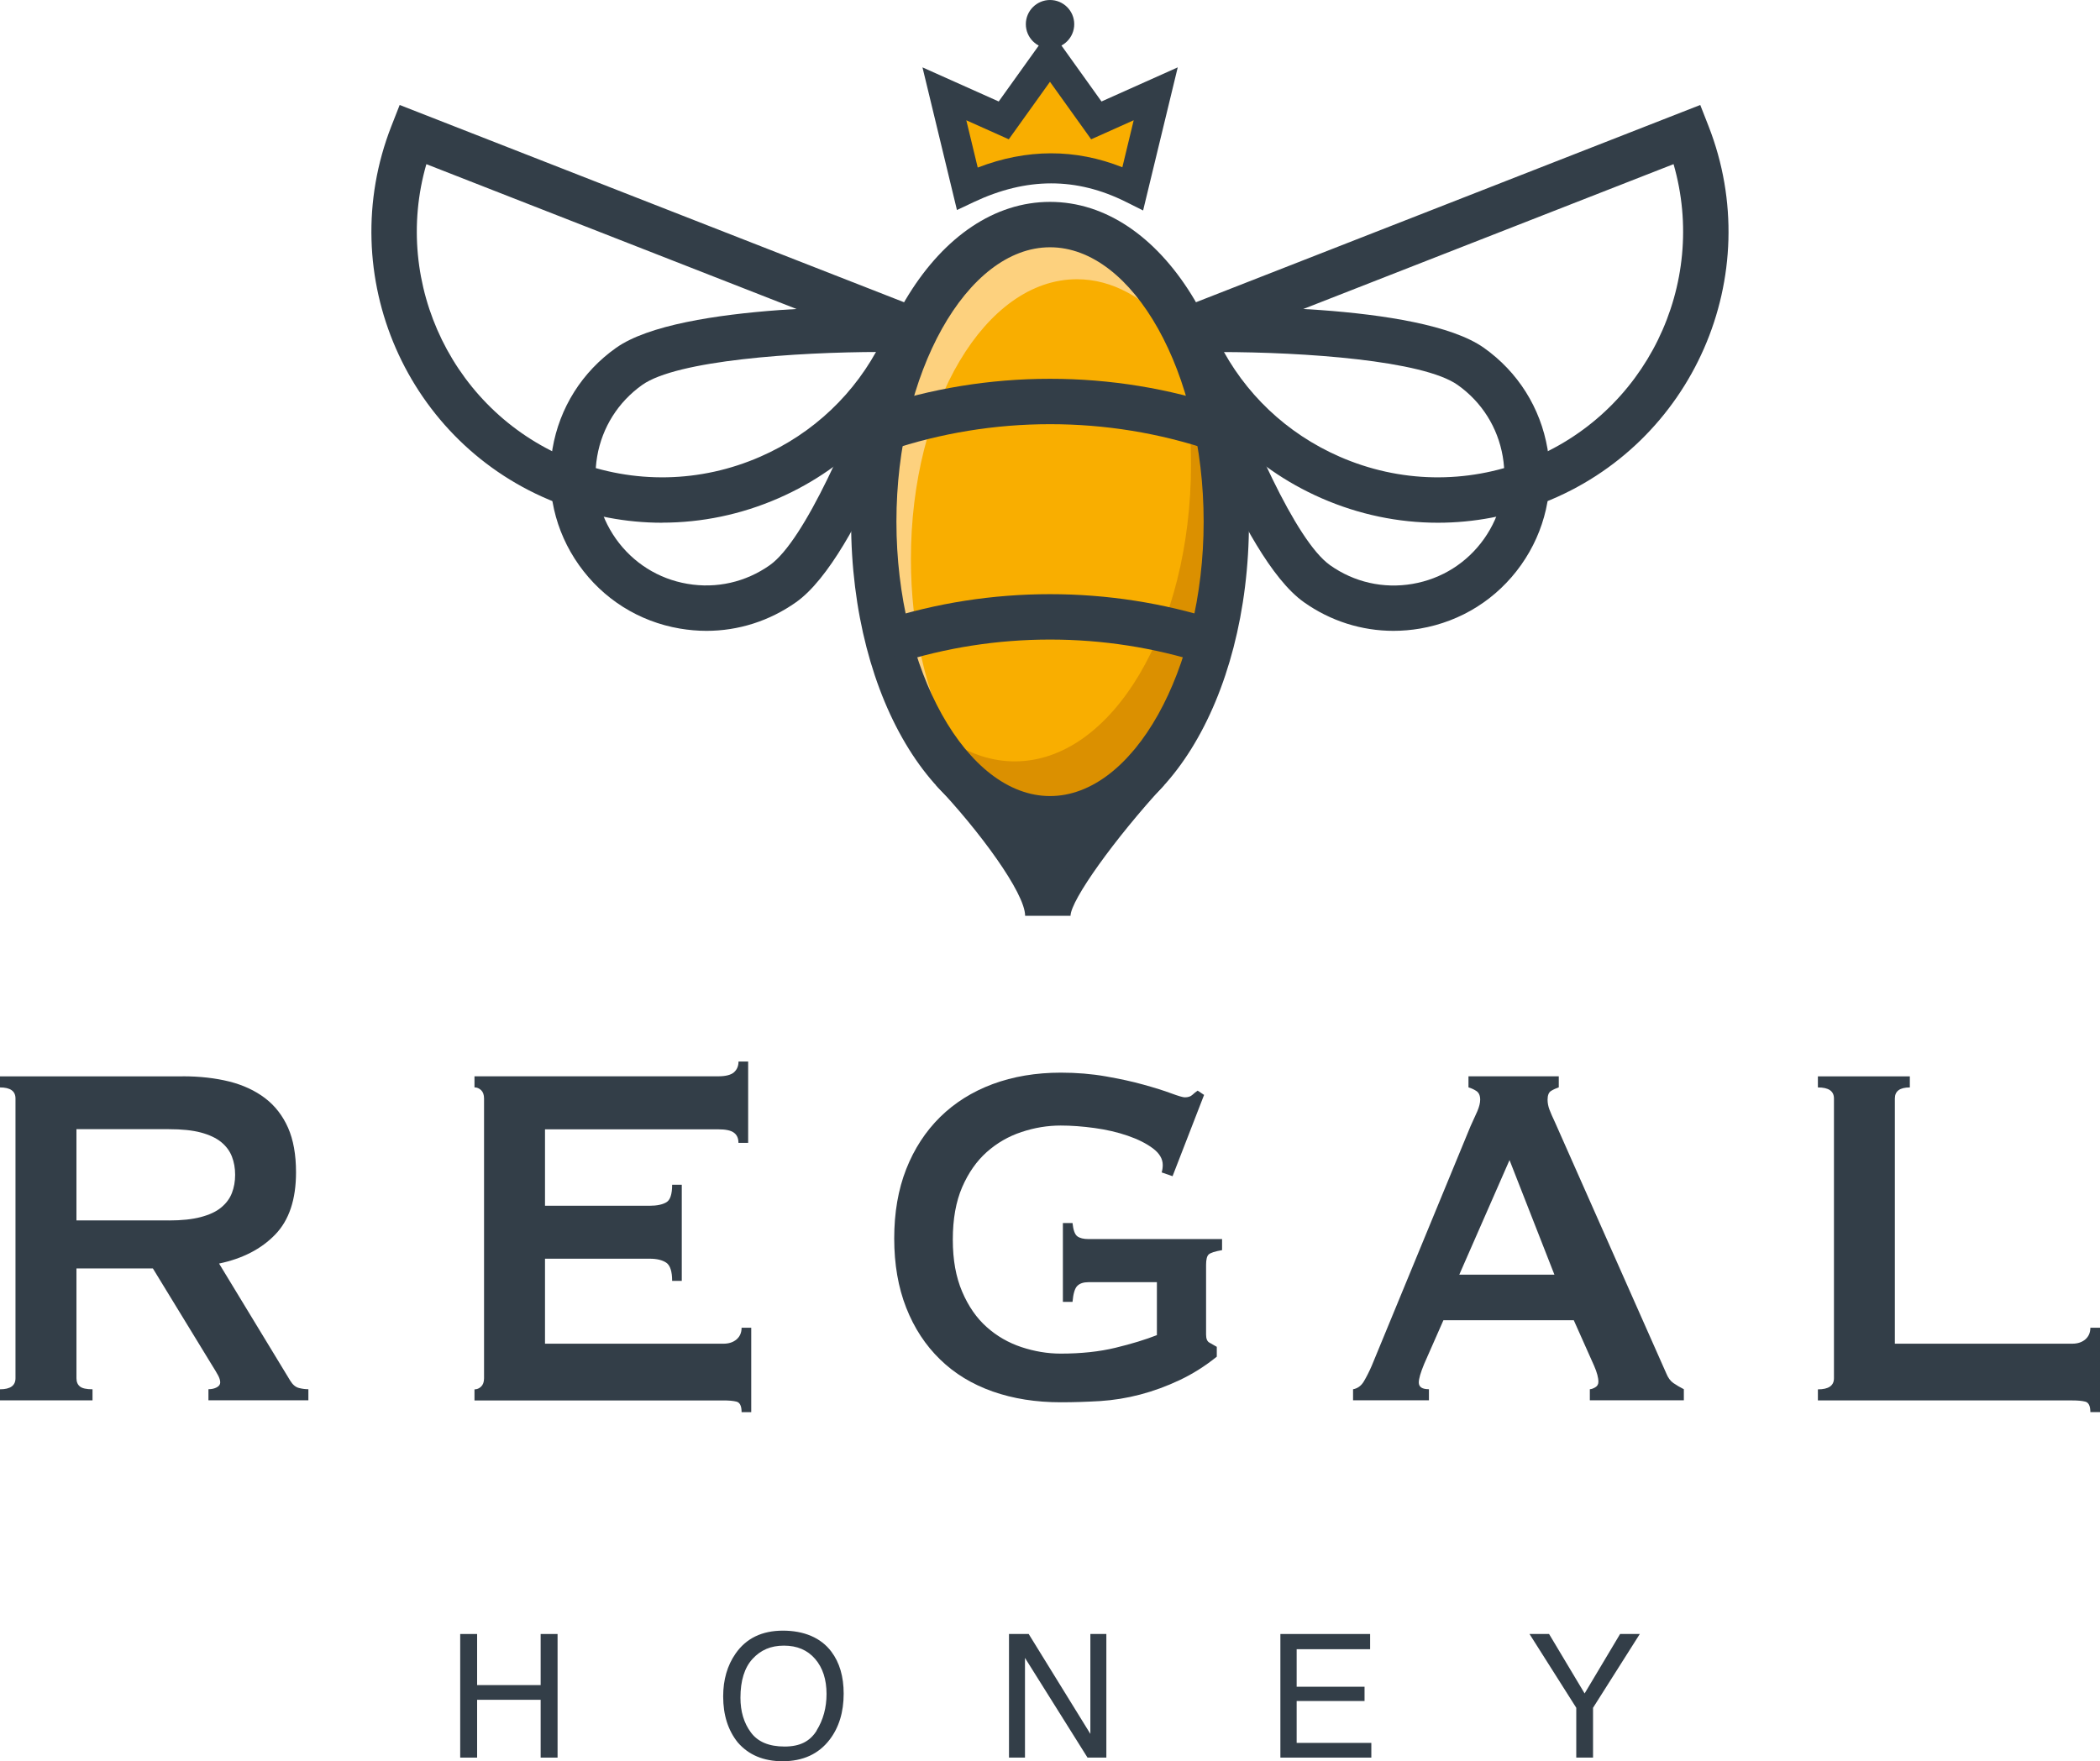 <?xml version="1.0" encoding="UTF-8"?>
<svg xmlns="http://www.w3.org/2000/svg" id="Layer_2" viewBox="0 0 294.19 246.8">
  <defs>
    <style>
      .cls-1 {
        fill: #db9000;
      }

      .cls-2 {
        fill: #fdd17e;
      }

      .cls-3 {
        fill: #cc7d13;
      }

      .cls-4 {
        fill: #f9ae00;
      }

      .cls-5 {
        fill: #333e48;
      }
    </style>
  </defs>
  <g id="Layer_1-2" data-name="Layer_1">
    <g>
      <path class="cls-3" d="M166.85,65.06c0,22.99-11.05,41.63-24.69,41.63-5.44,0-10.48-2.97-14.55-7.99-3.28-7.06-5.22-15.95-5.22-25.59,0-22.99,11.05-41.63,24.69-41.63,5.44,0,10.46,2.96,14.54,7.97,3.28,7.06,5.23,15.96,5.23,25.62"/>
      <path class="cls-2" d="M166.85,65.06c0,22.99-11.05,41.63-24.69,41.63-5.44,0-10.48-2.97-14.55-7.99-3.28-7.06-5.22-15.95-5.22-25.59,0-22.99,11.05-41.63,24.69-41.63,5.44,0,10.46,2.96,14.54,7.97,3.28,7.06,5.23,15.96,5.23,25.62"/>
      <path class="cls-4" d="M171.78,73.1c0,23-11.05,41.64-24.7,41.64-2.47,0-4.86-.61-7.11-1.75-2.57-2.3-4.86-5.4-6.74-9.1-3.5-6.86-5.62-15.79-5.62-25.55,0-21.65,10.41-39.21,23.26-39.21,4.94,0,9.52,2.6,13.29,7.02,1.78,2.09,3.38,4.59,4.74,7.42,1.84,5.83,2.89,12.48,2.89,19.54"/>
      <path class="cls-1" d="M171.78,73.1c0,23-11.05,41.64-24.7,41.64-2.47,0-4.86-.61-7.11-1.75-4.96-2.51-9.26-7.58-12.36-14.29,1.72,2.11,3.6,3.86,5.62,5.18,2.77,1.81,5.78,2.81,8.93,2.81,13.64,0,24.69-18.64,24.69-41.63,0-6.82-.97-13.25-2.7-18.92-.71-2.37-1.56-4.61-2.53-6.7,3.02,3.7,5.51,8.53,7.27,14.11,1.84,5.83,2.89,12.48,2.89,19.54"/>
      <path class="cls-5" d="M201.43,73.25c-5.54,0-11.08-1.15-16.31-3.44-9.96-4.36-17.64-12.34-21.6-22.47l-1.16-2.96,75.83-29.67,1.16,2.96c8.18,20.91-2.17,44.57-23.08,52.76-4.81,1.88-9.83,2.82-14.85,2.82M170.73,47.94c3.58,7.16,9.5,12.8,16.93,16.05,8.41,3.68,17.74,3.86,26.29.52,16.64-6.51,25.36-24.66,20.5-41.51l-63.73,24.94Z"/>
      <path class="cls-5" d="M195.22,88.4c-4.48,0-8.84-1.38-12.56-4.02-9.01-6.38-18.18-34.07-19.2-37.21l-1.31-4.05,4.25-.11c3.29-.09,32.47-.65,41.48,5.73,4.76,3.37,7.92,8.39,8.91,14.14.98,5.75-.33,11.53-3.7,16.29-3.37,4.76-8.39,7.92-14.14,8.91-1.24.21-2.49.32-3.73.32M170.9,49.32c3.95,11.15,10.57,26.44,15.43,29.88,3.37,2.39,7.48,3.32,11.55,2.62,4.08-.7,7.63-2.94,10.02-6.31,2.39-3.37,3.32-7.48,2.62-11.55-.7-4.07-2.94-7.63-6.32-10.02-4.86-3.44-21.48-4.6-33.31-4.61"/>
      <path class="cls-5" d="M92.76,73.25c-5.02,0-10.04-.94-14.85-2.82-20.91-8.18-31.26-31.85-23.08-52.76l1.16-2.96,75.84,29.67-1.16,2.96c-3.96,10.13-11.63,18.11-21.6,22.47-5.23,2.29-10.77,3.43-16.31,3.43M59.73,23c-4.86,16.85,3.85,34.99,20.5,41.51,8.55,3.34,17.89,3.16,26.29-.52,7.43-3.25,13.35-8.89,16.93-16.05l-63.73-24.94Z"/>
      <path class="cls-5" d="M98.97,88.4c-1.24,0-2.48-.11-3.73-.32-5.75-.98-10.77-4.15-14.14-8.91-3.37-4.76-4.68-10.55-3.7-16.29.98-5.75,4.15-10.77,8.91-14.14,9.01-6.38,38.18-5.82,41.48-5.73l4.25.11-1.31,4.05c-1.02,3.14-10.19,30.84-19.2,37.21-3.73,2.64-8.09,4.02-12.56,4.02M123.29,49.32c-11.83.02-28.45,1.17-33.31,4.61-3.37,2.39-5.62,5.95-6.32,10.02-.7,4.07.23,8.17,2.62,11.55,2.39,3.37,5.95,5.62,10.02,6.31,4.07.7,8.17-.23,11.55-2.62,4.86-3.44,11.48-18.73,15.43-29.88"/>
      <path class="cls-5" d="M147.1,117.91c-15.63,0-27.87-19.68-27.87-44.81s12.24-44.81,27.87-44.81,27.87,19.68,27.87,44.81-12.24,44.81-27.87,44.81M147.1,34.65c-11.66,0-21.52,17.61-21.52,38.45s9.85,38.45,21.52,38.45,21.52-17.61,21.52-38.45-9.85-38.45-21.52-38.45"/>
      <path class="cls-5" d="M149.97,128.33h-6.36c0-3.2-6.48-11.99-12.48-18.3l4.61-4.38c1.61,1.69,7.57,8.13,11.25,14.4,3.42-5.41,8.61-11.3,11.42-14.36l4.68,4.3c-6.95,7.56-13.08,16.13-13.12,18.34"/>
      <path class="cls-5" d="M169.62,63.11c-7.23-2.44-14.81-3.67-22.52-3.67s-15.29,1.24-22.52,3.67l-2.03-6.02c7.88-2.66,16.14-4.01,24.55-4.01s16.67,1.35,24.56,4.01l-2.03,6.02Z"/>
      <path class="cls-5" d="M168.62,92.97c-6.93-2.22-14.18-3.35-21.52-3.35s-14.59,1.13-21.52,3.35l-1.94-6.05c7.55-2.43,15.45-3.66,23.46-3.66s15.9,1.23,23.46,3.66l-1.94,6.05Z"/>
      <polygon class="cls-5" points="144.62 116.11 151.41 116.11 149.29 122.04 146.44 122.07 144.62 116.11"/>
      <polygon class="cls-4" points="159.34 24.22 161.9 13.15 153.58 16.87 147.1 7.81 140.61 16.87 132.29 13.15 134.92 24.46 159.34 24.22"/>
      <path class="cls-5" d="M160.13,29.49l-2.38-1.19c-6.96-3.48-13.94-3.47-21.34.02l-2.35,1.11-4.83-19.99,10.68,4.78,7.2-10.06,7.2,10.06,10.68-4.78-4.85,20.05ZM135.37,16.85l1.6,6.63c6.88-2.65,13.67-2.66,20.26-.04l1.59-6.59-5.96,2.67-5.77-8.06-5.77,8.06-5.96-2.67Z"/>
      <path class="cls-5" d="M143.71,3.39c0-1.87,1.52-3.39,3.39-3.39s3.39,1.52,3.39,3.39-1.52,3.39-3.39,3.39-3.39-1.52-3.39-3.39"/>
      <path class="cls-5" d="M25.6,150.82c2.4,0,4.57.25,6.51.73,1.95.49,3.62,1.27,5.02,2.33,1.4,1.07,2.47,2.45,3.22,4.14.75,1.7,1.12,3.79,1.12,6.26,0,3.8-.97,6.71-2.92,8.72-1.95,2.02-4.57,3.37-7.86,4.06l9.96,16.4c.35.58.76.92,1.24,1.04.47.12.91.17,1.31.17v1.55h-14v-1.55c.45,0,.84-.09,1.16-.26.32-.17.49-.4.49-.69s-.1-.62-.3-.99c-.2-.37-.5-.88-.9-1.51l-8.23-13.47h-10.71v15.37c0,.52.16.91.49,1.17.32.26.91.39,1.76.39v1.55H0v-1.55c1.45,0,2.17-.52,2.17-1.55v-39.2c0-1.03-.72-1.55-2.17-1.55v-1.55h25.6ZM23.66,171.02c1.8,0,3.29-.16,4.49-.48,1.2-.32,2.15-.76,2.84-1.34.7-.58,1.2-1.25,1.5-2.03.3-.78.45-1.62.45-2.55s-.15-1.77-.45-2.55c-.3-.78-.8-1.45-1.5-2.03-.7-.57-1.65-1.02-2.84-1.34-1.2-.32-2.7-.47-4.49-.47h-12.95v12.78h12.95Z"/>
      <path class="cls-5" d="M103.45,160.14c0-.63-.21-1.11-.64-1.42-.42-.32-1.16-.47-2.21-.47h-24.25v10.71h14.67c1,0,1.77-.16,2.32-.48.55-.31.82-1.14.82-2.46h1.35v13.47h-1.35c0-1.32-.27-2.17-.82-2.55-.55-.37-1.32-.56-2.32-.56h-14.67v11.91h25c.75,0,1.36-.2,1.83-.6.47-.4.71-.95.71-1.64h1.35v11.83h-1.35c0-.86-.24-1.35-.71-1.47-.47-.12-1.09-.17-1.83-.17h-34.88v-1.55c.35,0,.66-.13.93-.39.27-.26.41-.65.41-1.17v-39.2c0-.52-.14-.91-.41-1.17-.28-.26-.59-.39-.93-.39v-1.55h34.14c1.05,0,1.78-.19,2.21-.56.42-.37.64-.88.64-1.51h1.35v11.4h-1.35Z"/>
      <path class="cls-5" d="M164.24,164.81l-1.5-.52c.1-.35.15-.69.15-1.04,0-.86-.46-1.64-1.38-2.33-.92-.69-2.1-1.28-3.52-1.77-1.42-.49-2.97-.85-4.64-1.08-1.67-.23-3.26-.35-4.75-.35-1.85,0-3.68.3-5.5.91-1.82.6-3.44,1.54-4.87,2.81-1.42,1.27-2.57,2.91-3.44,4.92-.87,2.02-1.31,4.46-1.31,7.34s.44,5.25,1.31,7.3c.87,2.04,2.02,3.7,3.44,4.96,1.42,1.27,3.04,2.2,4.87,2.81,1.82.6,3.65.91,5.5.91,2.84,0,5.4-.27,7.67-.82,2.27-.55,4.2-1.14,5.8-1.77v-7.42h-9.58c-.7,0-1.22.17-1.57.52-.35.34-.57,1.09-.67,2.24h-1.35v-11.05h1.35c.1.98.32,1.6.67,1.86.35.26.87.39,1.57.39h18.71v1.55c-1,.17-1.62.38-1.87.6-.25.23-.37.72-.37,1.47v9.76c0,.58.15.95.45,1.12.3.17.65.38,1.05.6v1.38c-1.65,1.33-3.38,2.42-5.2,3.28-1.82.86-3.67,1.54-5.54,2.03-1.87.49-3.74.79-5.61.91-1.87.11-3.71.17-5.5.17-3.49,0-6.67-.5-9.54-1.51-2.87-1.01-5.33-2.5-7.37-4.49-2.05-1.99-3.63-4.4-4.75-7.25-1.12-2.85-1.68-6.09-1.68-9.71s.56-6.86,1.68-9.71c1.12-2.85,2.71-5.28,4.75-7.3,2.05-2.01,4.5-3.55,7.37-4.62,2.87-1.06,6.05-1.6,9.54-1.6,2.2,0,4.29.17,6.29.52,1.99.35,3.77.73,5.32,1.17,1.55.43,2.83.83,3.85,1.21,1.02.38,1.66.56,1.91.56.45,0,.8-.11,1.05-.34.25-.23.5-.43.75-.6l.9.6-4.42,11.4Z"/>
      <path class="cls-5" d="M189.54,194.68c.65-.12,1.16-.49,1.53-1.12.37-.63.74-1.35,1.09-2.16l13.85-33.59c.35-.75.66-1.44.94-2.07.27-.63.41-1.18.41-1.64,0-.57-.18-.98-.52-1.21-.35-.23-.72-.4-1.12-.52v-1.55h12.65v1.55c-.35.12-.7.27-1.05.48-.35.2-.52.62-.52,1.25,0,.46.09.92.26,1.38.17.46.44,1.07.79,1.81l15.57,35.14c.25.63.59,1.09,1.01,1.38.42.29.91.58,1.46.86v1.55h-13.17v-1.55c.2,0,.45-.09.75-.26.3-.17.45-.43.45-.78,0-.58-.2-1.32-.6-2.24l-2.85-6.39h-18.26l-2.7,6.13c-.5,1.21-.75,2.07-.75,2.59,0,.64.47.95,1.42.95v1.55h-10.63v-1.55ZM217.76,178.62l-6.29-16.06-7.04,16.06h13.33Z"/>
      <path class="cls-5" d="M292.84,197.88c0-.86-.24-1.35-.71-1.47-.47-.12-1.08-.17-1.83-.17h-35.63v-1.55c1.5,0,2.25-.52,2.25-1.56v-39.2c0-1.04-.75-1.55-2.25-1.55v-1.55h12.88v1.55c-1.4,0-2.1.52-2.1,1.55v34.36h24.85c.75,0,1.36-.2,1.83-.6.47-.4.71-.95.71-1.64h1.35v11.83h-1.35Z"/>
      <polygon class="cls-5" points="64.47 228.97 66.84 228.97 66.84 236.13 75.74 236.13 75.74 228.97 78.11 228.97 78.11 246.29 75.74 246.29 75.74 238.19 66.84 238.19 66.84 246.29 64.47 246.29 64.47 228.97"/>
      <path class="cls-5" d="M116.47,231.45c1.15,1.53,1.72,3.49,1.72,5.88,0,2.59-.66,4.74-1.97,6.45-1.54,2.01-3.74,3.02-6.59,3.02-2.66,0-4.76-.88-6.28-2.64-1.36-1.7-2.04-3.84-2.04-6.44,0-2.34.58-4.35,1.74-6.01,1.49-2.14,3.7-3.21,6.63-3.21s5.32.98,6.79,2.95M114.4,242.49c.92-1.48,1.39-3.19,1.39-5.11,0-2.04-.53-3.68-1.6-4.92-1.07-1.24-2.52-1.86-4.37-1.86s-3.25.62-4.39,1.85c-1.13,1.23-1.7,3.05-1.7,5.45,0,1.92.48,3.54,1.46,4.86.97,1.32,2.54,1.98,4.72,1.98s3.56-.74,4.49-2.22"/>
      <polygon class="cls-5" points="141.35 228.97 144.11 228.97 152.75 242.97 152.75 228.97 154.99 228.97 154.99 246.29 152.35 246.29 143.59 232.32 143.59 246.29 141.35 246.29 141.35 228.97"/>
      <polygon class="cls-5" points="179.37 228.97 191.94 228.97 191.94 231.1 181.65 231.1 181.65 236.36 191.16 236.36 191.16 238.36 181.65 238.36 181.65 244.23 192.11 244.23 192.11 246.29 179.37 246.29 179.37 228.97"/>
      <polygon class="cls-5" points="214.27 228.97 217.01 228.97 221.99 237.3 226.96 228.97 229.72 228.97 223.17 239.31 223.17 246.29 220.82 246.29 220.82 239.31 214.27 228.97"/>
    </g>
  </g>
</svg>
